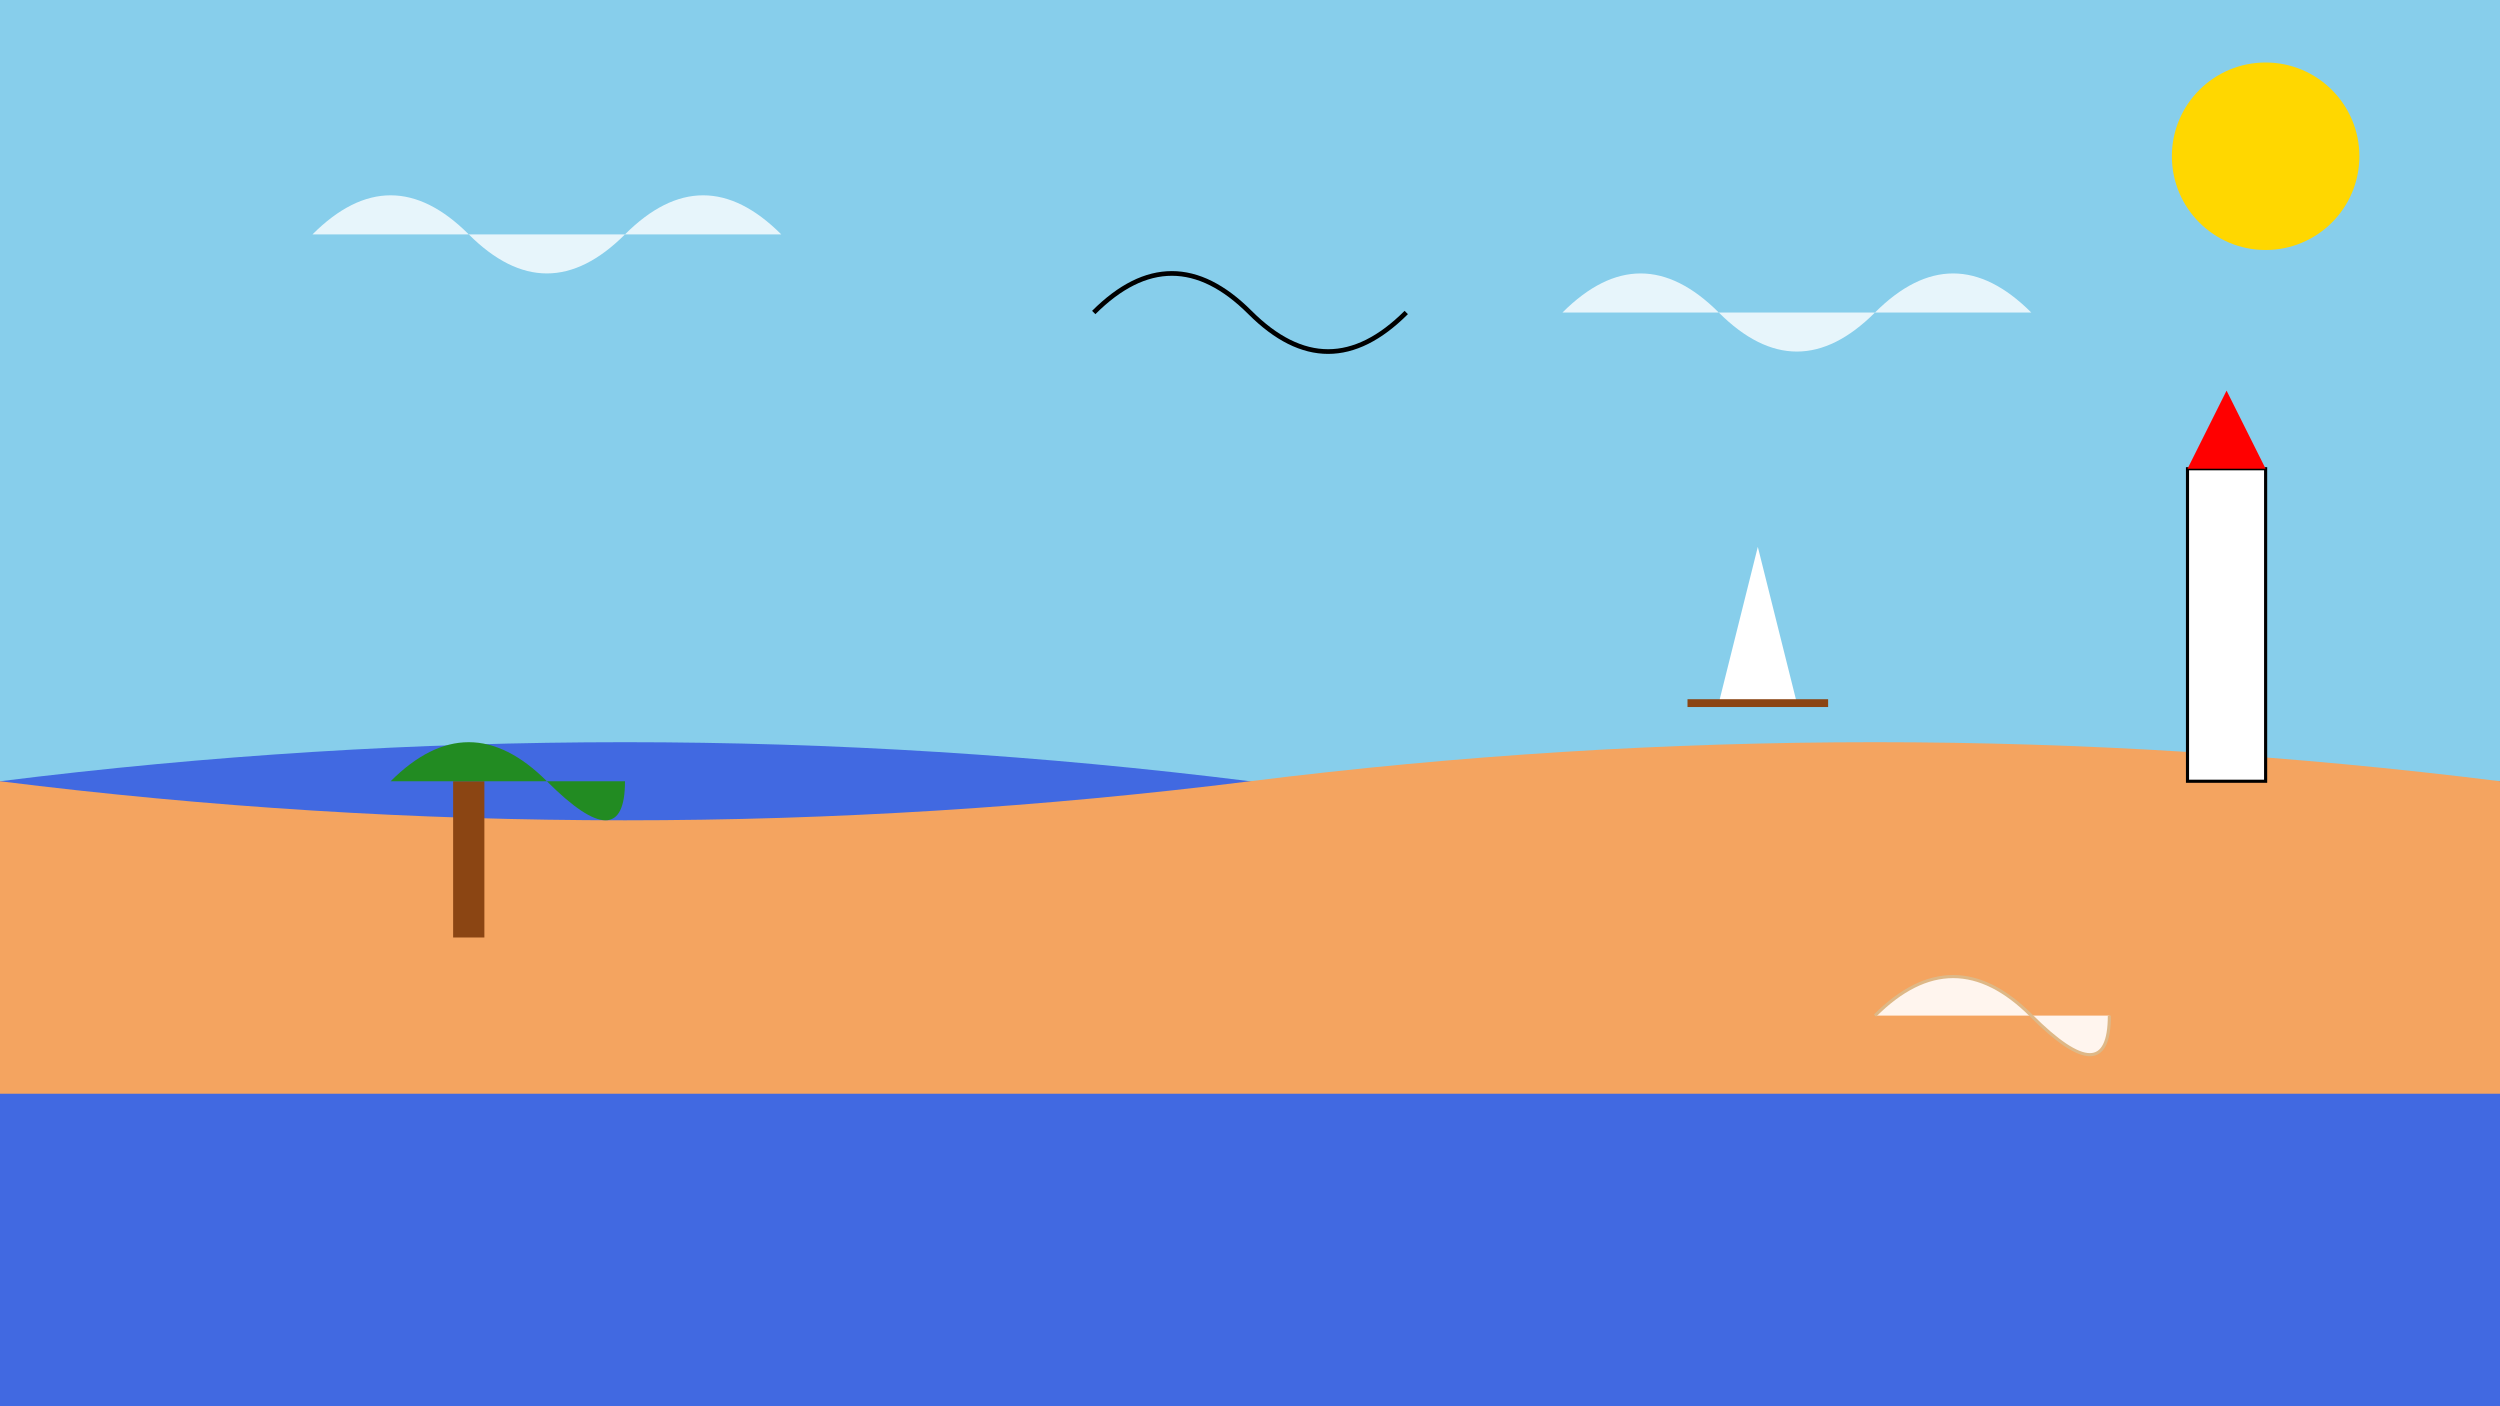 <svg width="1600" height="900" xmlns="http://www.w3.org/2000/svg">
  <!-- Background -->
  <rect width="100%" height="100%" fill="#87CEEB"/>
  
  <!-- Sun -->
  <circle cx="1450" cy="100" r="60" fill="#FFD700"/>
  
  <!-- Clouds -->
  <path d="M200,150 Q250,100 300,150 T400,150 T500,150" fill="#FFFFFF" opacity="0.8"/>
  <path d="M1000,200 Q1050,150 1100,200 T1200,200 T1300,200" fill="#FFFFFF" opacity="0.8"/>
  
  <!-- Ocean -->
  <path d="M0,500 Q400,450 800,500 T1600,500 V900 H0 Z" fill="#4169E1"/>
  
  <!-- Beach -->
  <path d="M0,500 Q400,550 800,500 T1600,500 V700 H0 Z" fill="#F4A460"/>
  
  <!-- Palm tree -->
  <line x1="300" y1="600" x2="300" y2="500" stroke="#8B4513" stroke-width="20"/>
  <path d="M250,500 Q300,450 350,500 T400,500" fill="#228B22"/>
  
  <!-- Seashell -->
  <path d="M1200,650 Q1250,600 1300,650 T1350,650" fill="#FFF5EE" stroke="#DEB887" stroke-width="2"/>
  
  <!-- Seagull -->
  <path d="M700,200 Q750,150 800,200 T900,200" fill="none" stroke="#000000" stroke-width="3"/>
  
  <!-- Sailboat -->
  <polygon points="1100,450 1150,450 1125,350" fill="#FFFFFF"/>
  <path d="M1080,450 L1170,450" stroke="#8B4513" stroke-width="5"/>
  
  <!-- Lighthouse -->
  <rect x="1400" y="300" width="50" height="200" fill="#FFFFFF" stroke="#000000" stroke-width="2"/>
  <polygon points="1400,300 1450,300 1425,250" fill="#FF0000"/>
</svg>
